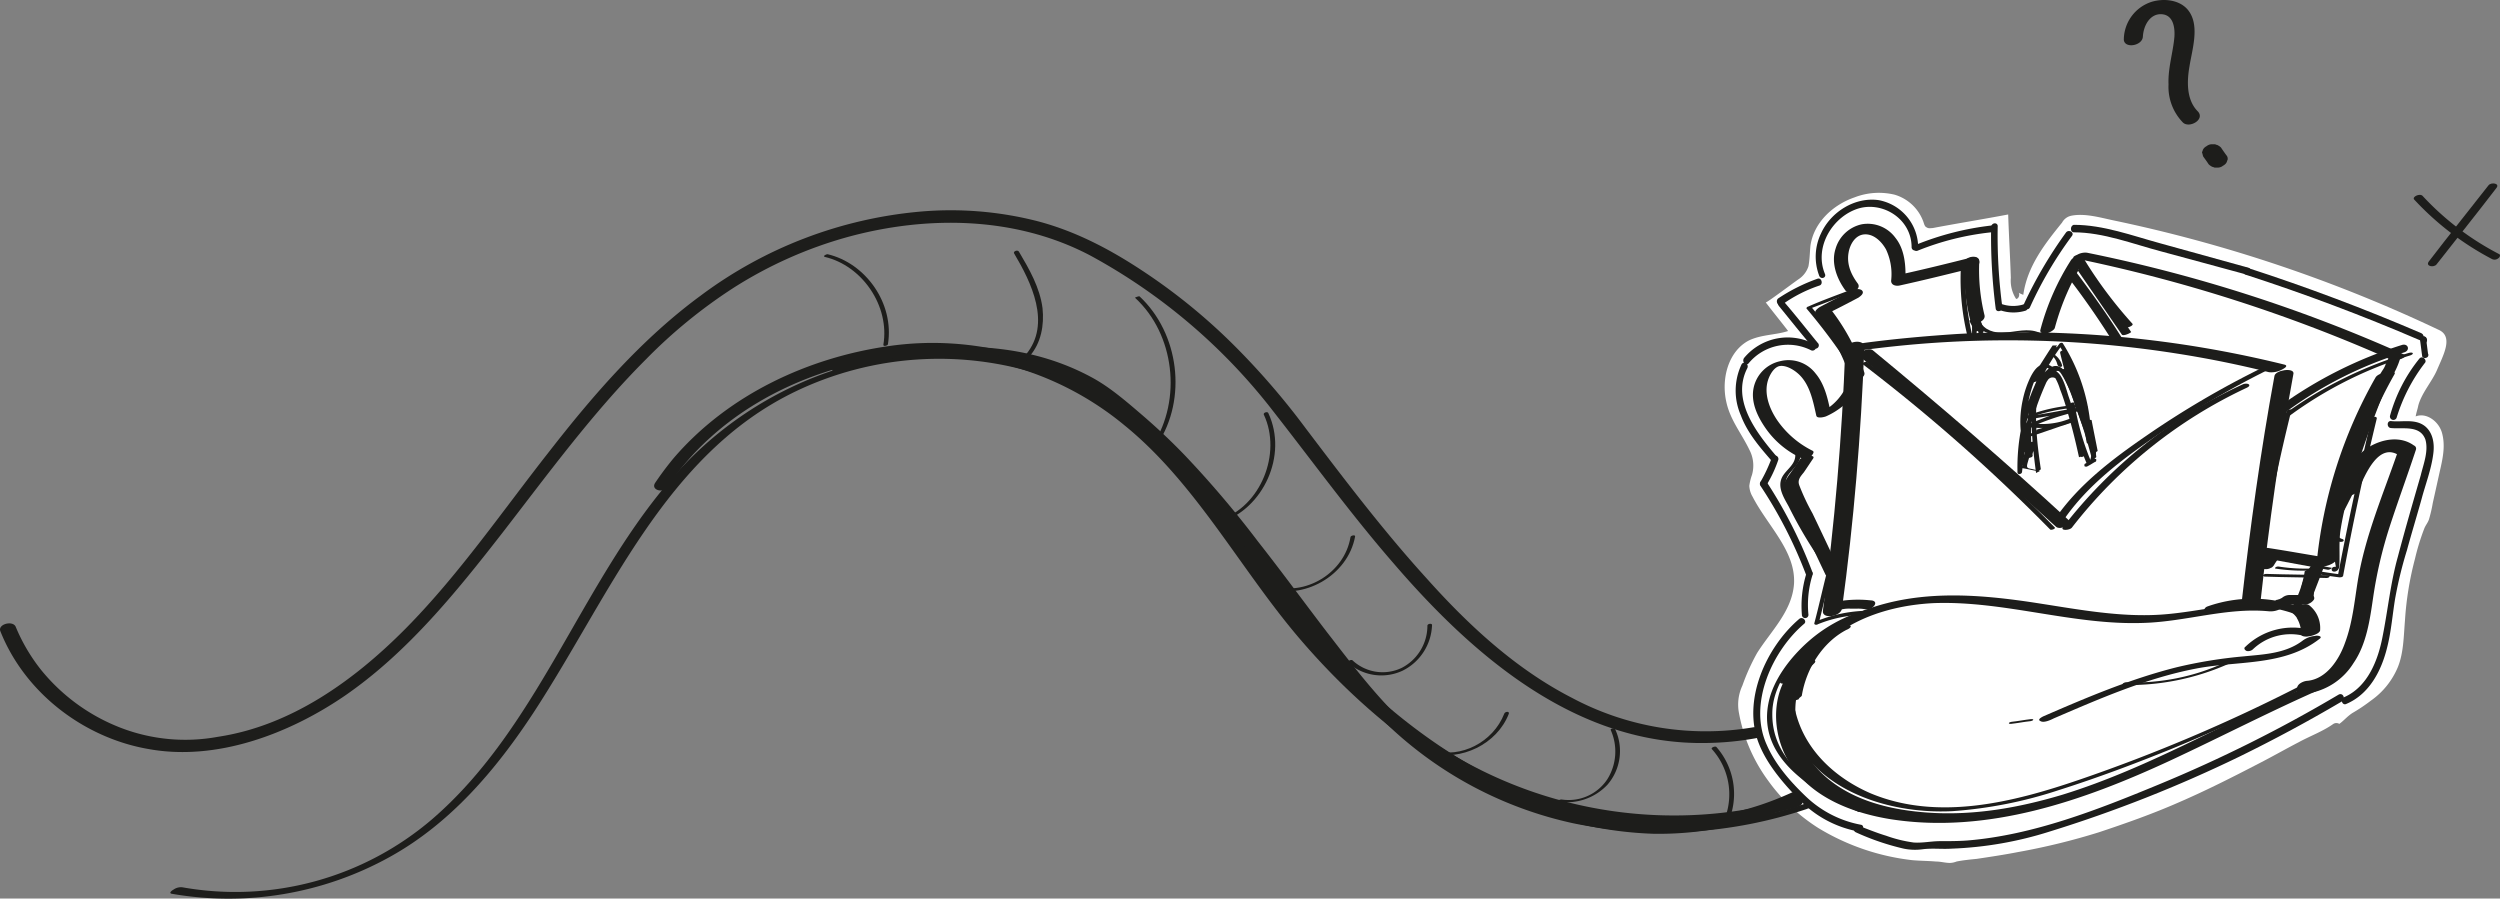 <svg xmlns="http://www.w3.org/2000/svg" viewBox="0 0 593.56 213.33"><rect x="0" y="0" width="593.56" height="213.33" fill="#808080" stroke="none"/><defs><style>.cls-1{fill:#fff;}.cls-2{fill:#1d1d1b;}</style></defs><g id="Warstwa_2" data-name="Warstwa 2"><g id="Warstwa_1-2" data-name="Warstwa 1"><path class="cls-1" d="M554,171.87c-2.49,1.78-5.61,2.91-8.27,4.37-3.12,1.62-6.24,3.4-9.36,5-6.24,3.24-12.63,6.48-19,9.23-6.24,2.75-12.63,5-19,7.12a157.91,157.91,0,0,1-19.19,4.7c-3.27.64-6.55,1.13-9.82,1.62-1.56.16-3.28.32-4.84.64a4.54,4.54,0,0,1-1.56.33c-1.09,0-2.18-.33-3.28-.33-1.87-.16-3.74-.16-5.61-.32a54.82,54.82,0,0,1-22.31-7.61,42.88,42.88,0,0,1-12-11.33,38.76,38.76,0,0,1-6.86-15.86,10.63,10.63,0,0,1,.78-6.64A49.49,49.49,0,0,1,417.2,155c3.28-5.18,8.27-9.87,8.74-16.35.47-7.76-6.24-13.75-9.83-20.71a5.5,5.5,0,0,1-.78-2.59,12.28,12.28,0,0,1,.63-2.59,8,8,0,0,0-.63-6c-1.87-3.89-4.52-7-5.46-11.33-1.25-5.51.47-12,5.31-14.57,3-1.46,6.39-1.29,9.36-2.27-1.72-2.26-3.59-4.53-5.31-6.79.16.16,6.4-4.54,7.8-5.51a5.8,5.8,0,0,0,2.34-3.07c.31-1.62.31-3.24.47-4.86.78-5.5,5.3-9.71,10.45-11.49a16,16,0,0,1,9.52-.65,10.36,10.36,0,0,1,6.86,6.48c.16.48.31,1.13.78,1.29.47.32.94.16,1.4.16,5.93-1.13,12-2.1,17.94-3.23.16,5,.47,10,.63,15.05a8,8,0,0,0,1.25,5c.62,0,.93-1,.62-1.46a7.7,7.7,0,0,0,1.09.49c.94-6.8,5.15-12.14,9.21-17.16a3.22,3.22,0,0,1,2.18-1.62c3.28-.65,7,.48,10.14,1.13A344.57,344.57,0,0,1,579,78.31c3.59,1.62,1.09,6-.47,9.71-1.25,2.75-3.59,5.34-4.37,8.26-.15.81-.46,1.62-.62,2.59,2.5-1,5.46,1.13,6.24,3.88s.31,5.5-.31,8.26-1.25,5.66-1.87,8.41a31.24,31.24,0,0,1-.94,4c-.31.81-.78,1.29-1.09,2.1a54.08,54.08,0,0,0-2.19,7.13A75.75,75.75,0,0,0,571,147.26c-.31,3.73-.31,7.77-1.71,11.17a18.3,18.3,0,0,1-6.4,7.93,39.9,39.9,0,0,1-4.36,2.92c-1.25.81-2,1.78-3.12,2.59A1.35,1.35,0,0,0,554,171.87Z"/><path class="cls-2" d="M427.34,161c5.93-12.3,19.19-17.16,31.67-17.8,16.85-.65,33.23,5.34,50.08,4.69,10-.32,19.65-3.72,29.63-2.75a5,5,0,0,0,3.12-.81c.63-.49.63-1-.31-1-9.51-1-18.87,1.94-28.39,2.59s-19.19-1.13-28.55-2.59c-15.44-2.43-31-3.72-45.55,3.07-6.86,3.24-12.94,8.26-16.38,15.38-.31.81,1.56.49,1.88.49C425.32,162.16,426.88,161.83,427.34,161Z"/><path class="cls-2" d="M544,145.32a6.1,6.1,0,0,1,1.4,1.46l-.15-.16a7.13,7.13,0,0,1,1.09,4c0,.33.62.49.78.49a5.67,5.67,0,0,0,3.27-.81l.32-.32a.65.65,0,0,0,.15-.49,6.87,6.87,0,0,0-2.65-5.83,1.62,1.62,0,0,0-1.25-.16,5.42,5.42,0,0,0-1.71.32C545,143.86,543.25,144.67,544,145.32Z"/><path class="cls-2" d="M546.68,152.12c-4.06,3.07-9.2,3.24-14,3.72a109.83,109.83,0,0,0-15.91,2.59c-10.92,2.75-21.22,7.12-31.67,11.66-.62.32-1.4.81-.62,1.13.78.48,2.49-.32,3.12-.65,10.92-4.69,22-9.55,33.69-11.81,9.83-1.95,21.06-.49,29.49-7.13.78-.64-.78-.81-1.1-.64A5.64,5.64,0,0,0,546.68,152.12Z"/><path class="cls-2" d="M559.94,116.35c1.56-3.56,4.84-11.66,9.83-8.1-.16-.32-.31-.64-.47-1-3.43,10-7.8,20.07-9.52,30.76-.78,4.85-1.24,9.87-3,14.57-1.4,4-4.37,8.57-8.89,9.06-.78,0-2.5.65-2.5,1.78s1.25,1.29,2,1.29a15.62,15.62,0,0,0,11.39-7.28c3.12-4.53,3.9-10.36,4.68-15.7a102.83,102.83,0,0,1,3.9-16.67c2-6.15,4.21-12.14,6.24-18.29a.8.8,0,0,0-.47-1c-3.12-2.27-7.33-1.62-10.61.32-3.59,2.1-5.46,6.15-7,10C554.79,118.45,559.32,118,559.94,116.35Z"/><path class="cls-2" d="M550.11,162c-20.28,8.58-39.46,20.24-60.52,26.71-10.3,3.08-21.06,5-32,4.21-9.21-.65-19.19-3.08-25.9-10.2-6.08-6.63-7.95-18.61-.93-25.25.78-.81-.63-1-1.1-1a4.85,4.85,0,0,0-3,1.13c-6.4,6-6.24,16.51-1.72,23.63,5.31,8.26,15,11.82,24,13.28,22.93,3.56,45.7-4.37,66.29-13.92,12.17-5.67,24-11.82,36.2-17.16.62-.32,1.71-.81,1.24-1.62C552.61,161.18,550.58,161.83,550.11,162Z"/><path class="cls-2" d="M427.81,165.07c1.09-6.48,5-12.63,10.61-15.54.47-.16,1.56-.81.62-1.13a4.26,4.26,0,0,0-3.12.64,23.89,23.89,0,0,0-12.48,17c-.15.81,1.41.49,1.88.49.62-.17,1.24-.33,1.71-.49C427.19,165.55,427.81,165.39,427.81,165.07Z"/><path class="cls-2" d="M437.33,144.51c2.81-20.55,4.52-41.27,5.3-62,.16-2.27-4.52-1.46-4.52.48-.78,20.72-2.5,41.44-5.31,62C432.49,147.1,437,146.45,437.33,144.51Z"/><path class="cls-2" d="M440.76,83.33A257.35,257.35,0,0,1,517.2,84q10.75,1.69,21.52,4.37a5.26,5.26,0,0,0,3.12-.65c.32-.16,1.56-.81.63-1.13a262.54,262.54,0,0,0-77.84-7.29c-7.34.49-14.67,1.13-22,2.11-.78.16-2.49.32-3,1.13C439.2,83.49,440.14,83.49,440.76,83.33Z"/><path class="cls-2" d="M540,89.32c-3.27,17.8-5.77,35.93-7.8,53.9-.15,1.62,4.37.64,4.53-.65,2-18.13,4.52-36.1,7.8-53.9C544.65,87.21,540.13,87.86,540,89.32Z"/><path class="cls-2" d="M534.82,131.89c5.31.81,10.46,1.78,15.76,2.59a5.28,5.28,0,0,0,3.12-.65c.31-.16,1.56-1,.62-1.13-5.3-.81-10.45-1.78-15.75-2.59a5.18,5.18,0,0,0-3.12.64C535.14,130.92,533.89,131.72,534.82,131.89Z"/><path class="cls-2" d="M554.64,132.7a111,111,0,0,1,13.88-43.87c.47-.81-1.56-.48-1.87-.48-.78.16-2.19.48-2.65,1.29A110.81,110.81,0,0,0,550,134C550,134.48,554.48,134,554.64,132.7Z"/><path class="cls-2" d="M487.87,77.82a58.6,58.6,0,0,1,7-16c.47-.65-.31-1.13-.94-1.13a2.77,2.77,0,0,0-2.18,1,58.52,58.52,0,0,0-7.33,16.67c-.16.81,1.09,1,1.56.81S487.71,78.47,487.87,77.82Z"/><path class="cls-2" d="M492.55,61.31a364.84,364.84,0,0,1,75.19,24.12c.62.33,1.56,0,2.18-.16.16,0,1.56-.65,1.09-1A357.76,357.76,0,0,0,495.51,60a3.83,3.83,0,0,0-2.34.49C492.71,60.67,491.77,61.15,492.55,61.31Z"/><path class="cls-2" d="M567.11,84.78a1.22,1.22,0,0,1-.31.81c0,.17-.15.33-.15.49h0a.16.16,0,0,1-.16.16,5.3,5.3,0,0,1-.78,1.62,16.28,16.28,0,0,0-.94,1.62c-.15.16-.15.32-.31.32l-.15.16h0c-.16.33-.47.49-.63.81s-.47.49-.31.81.47.49.62.65a2.43,2.43,0,0,0,2.34-.65,17.88,17.88,0,0,0,3.75-7.28c.15-.32-.16-.65-.31-.81a2.63,2.63,0,0,0-1.1-.16C568.36,83.65,567.43,84,567.11,84.78Z"/><path class="cls-2" d="M549.33,133.51a14.1,14.1,0,0,0-3.27,8.57c0,.81.93,1,1.4.81a1.74,1.74,0,0,0,1.25-.48c.15-.16.62-.49.62-.81a11.62,11.62,0,0,1,.78-4,9.18,9.18,0,0,1,.78-1.78,1.6,1.6,0,0,1,.63-.81c.15-.16.15-.32.31-.48,0,0,.31-.49.15-.33.16-.16.47-.48.32-.81,0-.32-.47-.48-.63-.48A2.44,2.44,0,0,0,549.33,133.51Z"/><path class="cls-2" d="M548.4,141.27h-4.68a2.78,2.78,0,0,0-2.34,1.14.73.73,0,0,0,0,.81c.15.32.62.32.93.32H547a2.74,2.74,0,0,0,2.34-1.13.73.73,0,0,0,0-.81A1.62,1.62,0,0,0,548.4,141.27Z"/><path class="cls-2" d="M540.6,143.86h1.24a.94.94,0,0,0,.63-.16c.15,0,.47-.16.62-.16s.31-.16.47-.32.31-.16.31-.33l.16-.16c0-.16,0-.32-.16-.32l-.15-.16c-.16,0-.47-.17-.63-.17h-1.25a.88.88,0,0,0-.62.17c-.16,0-.47.16-.62.16s-.32.16-.47.32-.31.16-.31.33l-.16.16c0,.16,0,.32.16.32l.15.16A1.16,1.16,0,0,0,540.6,143.86Z"/><path class="cls-2" d="M537.94,131.89a18.28,18.28,0,0,1-1.24,1.78.59.59,0,0,0-.16.48.61.61,0,0,0,.16.49c.15.16.31.32.46.32.16.16.32.16.63.16a2.26,2.26,0,0,0,1.4-.32.52.52,0,0,0,.31-.16A2.1,2.1,0,0,0,540,134a17.13,17.13,0,0,1,1.25-1.78.6.6,0,0,0,.16-.49.59.59,0,0,0-.16-.48c-.16-.16-.31-.32-.47-.32-.15-.17-.31-.17-.62-.17a2.23,2.23,0,0,0-1.41.33.56.56,0,0,0-.31.16A2.32,2.32,0,0,0,537.94,131.89Z"/><path class="cls-2" d="M435.61,145a.57.57,0,0,0,.47-.16h.31c.31,0,.63-.17.94-.17a8,8,0,0,1,2-.16h1.56a8.61,8.61,0,0,1,2,.16,2.21,2.21,0,0,0,2.19-1c.47-.81-.31-1.13-.94-1.13a28.22,28.22,0,0,0-9.05.49c-.62.16-1.56.64-1.4,1.45S435,145.16,435.61,145Z"/><path class="cls-2" d="M436.86,135.61c-2.18-4.53-4.37-9.23-6.55-13.76a50.91,50.91,0,0,1-3.12-6.64c-.47-1.29.31-2.1,1.09-3.07.78-1.13,1.4-2.1,2.18-3.24s-2.49-.65-3.12.16l-2.34,3.4a10.12,10.12,0,0,0-1.4,2.43c-.16,1.13.62,2.27,1.09,3.24.63,1.13,1.09,2.43,1.72,3.56,2.34,4.86,4.68,9.87,7,14.73C433.9,137.55,437.17,136.42,436.86,135.61Z"/><path class="cls-2" d="M430.31,107A22.19,22.19,0,0,1,422,99.84c-2-2.92-3.43-6.8-2-10.2.47-1.13,1.41-2.59,2.65-2.75,1.41-.16,3.12.81,4.22,1.78,2.8,2.43,3.58,6.47,4.36,10,.16.81,2,.33,2.34.17a17.32,17.32,0,0,0,7-5.67c.47-.65-.46-.81-.93-.81-.63,0-1.87.33-2.19,1a12.84,12.84,0,0,1-5.14,4.54,11.52,11.52,0,0,1,2.34.16c-.63-3.24-1.41-6.8-3.59-9.39a8.1,8.1,0,0,0-8.43-2.91,8.2,8.2,0,0,0-6.24,6.15c-.78,3.4.78,6.79,2.66,9.55a21,21,0,0,0,8.58,7.28,3.05,3.05,0,0,0,2.34-.32C430.31,107.93,430.93,107.28,430.31,107Z"/><path class="cls-2" d="M441.07,67.3c-1.56-2.1-2.65-4.53-2.18-7.28.31-1.94,1.56-4.21,3.74-4.37s4.06,1.62,5.15,3.56A13.78,13.78,0,0,1,449,66.66c0,1.13,1.24,1.29,2,1.13,5.93-1.3,11.7-2.75,17.63-4.21,2.19-.48,1.41-3.07-.62-2.43-5.77,1.46-11.7,2.92-17.63,4.21.62.33,1.4.81,2,1.13.15-3.39-.16-7.28-2.34-10a8.15,8.15,0,0,0-8-3.24,8.31,8.31,0,0,0-6.24,5.83c-1.09,3.4.32,7.12,2.34,9.87C439,70.22,442.16,68.76,441.07,67.3Z"/><path class="cls-2" d="M466.5,62.29a44,44,0,0,0,1.25,13.59c.31,1.62,3.74.65,3.43-1A45,45,0,0,1,469.93,62C469.93,60.34,466.5,60.83,466.5,62.29Z"/><path class="cls-2" d="M439.82,68.92c-2.65,1.3-5.14,2.59-7.8,4-.46.32-1.4,1-.93,1.62a47.11,47.11,0,0,1,8.11,14.89c.47,1.46,3.9.48,3.43-1a49.85,49.85,0,0,0-8.27-15.38c-.31.49-.62,1.13-.93,1.62,2.65-1.3,5.15-2.59,7.8-4,.47-.32,1.4-1,.93-1.62S440.29,68.6,439.82,68.92Z"/><path class="cls-2" d="M441.54,84.62c15.91,13.11,31.35,26.55,46.64,40.47.94.81,4.06-.49,3.12-1.46-15.13-13.92-30.73-27.35-46.64-40.46C443.72,82.36,440.6,83.81,441.54,84.62Z"/><path class="cls-2" d="M490.05,123.31c5.62-8.1,13.58-14.08,21.53-19.59A211,211,0,0,1,538.1,88c1.4-.65-.78-.65-1.4-.48a215.77,215.77,0,0,0-27,15.86c-8,5.5-16.22,11.65-21.84,19.91C487.4,124.12,489.74,123.79,490.05,123.31Z"/><path class="cls-2" d="M492.24,61.8a96,96,0,0,0,11.85,15.86c.47.49,2.66-.32,2.19-.81a103,103,0,0,1-11.7-15.7C494.11,60.51,491.93,61.31,492.24,61.8Z"/><path class="cls-2" d="M542.62,97.9a93.44,93.44,0,0,1,28.24-14.25c1.4-.48.93-2.1-.47-1.78A100.91,100.91,0,0,0,541.06,96.6C539.82,97.57,541.69,98.54,542.62,97.9Z"/><path class="cls-2" d="M541.06,100.65A94.9,94.9,0,0,1,572,84.46c1.25-.32,1.09-1-.16-.65a98,98,0,0,0-32.75,17c-.47.32.31.32.46.32A2,2,0,0,0,541.06,100.65Z"/><path class="cls-2" d="M493.33,64.23c3.43,5,7,10.2,10.45,15.21.31.49,2.34-.48,2.19-.64-3.44-5-7-10.2-10.46-15.22C495.2,63.1,493.17,64.07,493.33,64.23Z"/><path class="cls-2" d="M490.52,65.2A189.11,189.11,0,0,1,501.6,81.06c.62,1,2.81,0,2-1.13-3.44-5.5-7.18-10.68-11.08-15.86C491.93,63.1,489.74,64.07,490.52,65.2Z"/><path class="cls-2" d="M442.16,86.4a415.83,415.83,0,0,1,44.62,39.34c.31.16,1.25-.17,1.09-.49a402.67,402.67,0,0,0-44.61-39.33C442.94,85.76,442,86.24,442.16,86.4Z"/><path class="cls-2" d="M491.93,125.25a113.13,113.13,0,0,1,41.49-33.18c1.4-.65.16-1.3-.94-.81a113.71,113.71,0,0,0-42.74,34C489.27,126.06,491.46,125.9,491.93,125.25Z"/><path class="cls-2" d="M535,154.06A13,13,0,0,1,547.15,151a1.46,1.46,0,0,0,1.56-.49c.31-.32.31-1-.32-1a16.2,16.2,0,0,0-15.28,4.05c-.47.32-.16.81.31,1A1.69,1.69,0,0,0,535,154.06Z"/><path class="cls-2" d="M524.53,145.65a30.19,30.19,0,0,1,23.71,1.61c.94.49,2.65-1,1.25-1.61A32.34,32.34,0,0,0,524.06,144C522.81,144.51,523.28,146.13,524.53,145.65Z"/><path class="cls-2" d="M546.68,143.38a23.79,23.79,0,0,0,2.81-8.09c0-.33-1.09,0-1.25,0-.31.16-.94.16-1.09.64a24.09,24.09,0,0,1-2.81,7.93c-.16.33.78.17.94.17A1.69,1.69,0,0,0,546.68,143.38Z"/><path class="cls-2" d="M542.78,143.86l.62-.64c.16,0,.16-.16.16-.33v-.32a.16.16,0,0,0-.16-.16c-.15,0-.15-.16-.31-.16h-.93c-.16,0-.16,0-.32.16-.15,0-.31.16-.46.32l-.63.65c-.15,0-.15.16-.15.32V144a.15.15,0,0,0,.15.16c.16,0,.16.16.31.16H542c.16,0,.16,0,.31-.16C542.62,144,542.78,144,542.78,143.86Z"/><path class="cls-2" d="M557.29,115.54c-.94,1.78-1.87,3.72-2.81,5.5-.31.49.16.65.62.65a2,2,0,0,0,1.56-.65c.94-1.78,1.88-3.72,2.81-5.5.31-.49-.15-.65-.62-.65A4.39,4.39,0,0,0,557.29,115.54Z"/><path class="cls-2" d="M546.21,162.8a395.8,395.8,0,0,1-52.57,22.34c-15.6,5.34-33.54,9.87-49.45,3.24-8.27-3.56-15.75-10.2-17.94-19.59-.15-.65-2.34,0-2.18.65,4.05,17.8,24,23.95,39.46,23.15a103.42,103.42,0,0,0,25.28-5c9.2-2.92,18.25-6.32,27.29-10,10.61-4.37,21.06-9.22,31.2-14.4C549,162.64,546.84,162.48,546.21,162.8Z"/><path class="cls-2" d="M425.32,188.21c-19.82,9.07-41.81,8.58-61.78.49-19.81-7.93-37.44-22-51.48-38.36-14.66-17-25.11-37.71-42.74-51.8-16.53-13.27-37.75-19.42-58.5-16.34-19,2.75-37.9,11.49-50.85,26.54a71.36,71.36,0,0,0-4.37,5.83c-1.25,1.78,1.87,2.59,2.81,1.13,11.23-16.83,30-26.87,49.14-30.27A72.77,72.77,0,0,1,267,101c17.32,14.08,27.77,34.8,42.43,51.64,13.89,16,31,29.78,50.23,37.87a89.76,89.76,0,0,0,32.92,7.45,78.54,78.54,0,0,0,34.32-7.29C429.06,189.51,427.19,187.41,425.32,188.21Z"/><path class="cls-2" d="M250.13,87.54a84.21,84.21,0,0,0-50.54-.17,86.75,86.75,0,0,0-41.18,27.52c-20.9,24.77-31,58.27-55.85,79.64a71.81,71.81,0,0,1-59,16.18,3,3,0,0,0-2.34.49c-.31.16-1.25.81-.47,1a78.92,78.92,0,0,0,51.79-8.74c14.35-7.93,25.12-20.56,34.16-34.31,18.1-27.68,31.2-61.35,62.24-76.24A78.79,78.79,0,0,1,247.17,89a4,4,0,0,0,2.34-.48C250,88.35,250.76,87.86,250.13,87.54Z"/><path class="cls-2" d="M.08,149.85c5.92,14.89,20.12,25.42,35.25,28,16.07,2.91,33.23-3.57,46.49-12.63,14.82-10.2,26.36-24.44,37.44-38.68,10.91-14.09,21.52-28.65,34.16-41.28A121.22,121.22,0,0,1,174,68.44,100,100,0,0,1,201.15,56.3c18.88-5.18,39.94-5,57.72,4.37a138,138,0,0,1,43.37,36.9c9.51,12.14,18.56,24.61,28.7,36.26,19.34,22.5,43.83,43.22,74.41,42.57a70.48,70.48,0,0,0,11.54-1.13c2.19-.33,1.41-2.92-.62-2.59a67.52,67.52,0,0,1-43.06-7c-13.26-6.8-24.49-17.16-34.47-28.33-10.3-11.33-19.5-23.47-28.7-35.61a176.77,176.77,0,0,0-15.76-18.45,139.65,139.65,0,0,0-22.46-18.62c-8-5.34-16.23-9.71-25.43-12.14a83,83,0,0,0-28.23-2.26,102.09,102.09,0,0,0-51.79,19.91c-13.89,10.19-25.43,23.47-36,37.06-11.07,14.09-21.37,29.14-34,41.93C84,161.67,69,172.35,51.71,174.94a42.66,42.66,0,0,1-22.93-2.1,45.32,45.32,0,0,1-19-13.76,42.64,42.64,0,0,1-6.09-10.36C2.88,147.26-.55,148.23.08,149.85Z"/><path class="cls-2" d="M339.52,179.47a107.31,107.31,0,0,0,67.7,15.87,115.66,115.66,0,0,0,19.5-3.73c2-.64,1.56-2.59-.47-2.1a103,103,0,0,1-84.08-12C341.08,176.88,338,178.5,339.52,179.47Z"/><path class="cls-2" d="M199.59,87.86c18.72-5.34,39.31-6.8,56.94,2.91a71.39,71.39,0,0,1,11.23,8.42c3.43,2.91,6.71,6.15,9.83,9.39a221.46,221.46,0,0,1,17.78,20.88c5.62,7.28,10.92,14.57,16.54,21.85,5.46,7.12,11.07,14.57,17.47,20.72a92.2,92.2,0,0,0,44.3,23.47,106.78,106.78,0,0,0,55.22-3.4c.32-.16,1.72-.49,1.56-1.13s-1.56-.33-1.87-.17c-32.76,10.85-70,4.7-95.78-19.74-6.55-6.32-12.17-13.76-17.78-21-5.46-7.13-10.77-14.41-16.38-21.53a240.71,240.71,0,0,0-17.47-20.56c-3.28-3.4-6.55-6.47-10.14-9.55s-7.33-6.31-11.39-8.58c-18.72-10.36-40.71-8.58-60.53-3.07-.31.16-1.71.48-1.56,1.13C197.88,88.35,199.28,88,199.59,87.86Z"/><path class="cls-2" d="M465.56,63.42a56.6,56.6,0,0,0,1.72,17c.15.33,1.25,0,1.09-.32a61.52,61.52,0,0,1-1.72-16.83C466.65,62.77,465.56,63.1,465.56,63.42Z"/><path class="cls-2" d="M467.43,71.51c.78,2.43,1.56,4.86,2.5,7.29.16.32,1.25,0,1.09-.33-.78-2.43-1.56-4.85-2.49-7.28C468.53,70.7,467.43,71,467.43,71.51Z"/><path class="cls-2" d="M467.59,76.21c.47.81.78,1.61,1.25,2.42h.62s.63-.16.47-.32c-.47-.81-.78-1.62-1.25-2.43h-.62S467.59,76,467.59,76.21Z"/><path class="cls-2" d="M468.21,76.85v2.43c0,.16,0,.16.16.16h.31a.57.57,0,0,0,.47-.16.56.56,0,0,0,.16-.32V76.53c0-.16,0-.16-.16-.16h-.31a.57.57,0,0,0-.47.16C468.37,76.69,468.21,76.69,468.21,76.85Z"/><path class="cls-2" d="M482.25,170.73c-1.56.17-3.12.49-4.68.65-.15,0-.62.16-.62.32s.31.17.47.17c1.56-.17,3.12-.49,4.68-.65.15,0,.62-.16.62-.32C482.88,170.73,482.41,170.73,482.25,170.73Z"/><path class="cls-2" d="M504.25,162.64a58.2,58.2,0,0,0,24.49-4.86c.78-.32,0-.64-.47-.48A51.56,51.56,0,0,1,504.72,162C504.25,162,503.47,162.64,504.25,162.64Z"/><path class="cls-2" d="M553.7,124.12a3,3,0,0,0,1.87,4.53c.31,0,.63,0,.78-.16s.16-.33-.15-.49a2.64,2.64,0,0,1-1.72-1.45,2.33,2.33,0,0,1,.16-2.27c.15-.16-.16-.32-.32-.32C554.17,123.79,553.86,124,553.7,124.12Z"/><path class="cls-2" d="M550.58,135.12l-2.81,7.29c0,.16.31.16.47,0,.16,0,.62-.16.62-.33q1.41-3.63,2.81-7.28c0-.16-.31-.16-.47,0A2.25,2.25,0,0,0,550.58,135.12Z"/><path class="cls-2" d="M540.28,135a42.81,42.81,0,0,0,10.14.33,1.61,1.61,0,0,0,.78-.33c.16-.16-.15-.16-.31-.16a40.49,40.49,0,0,1-9.83-.32,1.15,1.15,0,0,0-.78.16S540,135,540.28,135Z"/><path class="cls-2" d="M536.85,132.37l15.91,2.92c.32,0,1.25-.49.78-.49l-15.91-2.91C537.32,131.72,536.23,132.21,536.85,132.37Z"/><path class="cls-2" d="M537.63,136.9c4.84.17,9.83.17,14.67.33.15,0,.62,0,.78-.33s0-.32-.32-.32c-4.83-.16-9.82-.16-14.66-.32-.16,0-.62,0-.78.32C537.16,136.74,537.32,136.74,537.63,136.9Z"/><path class="cls-2" d="M542.94,97.57a331.21,331.21,0,0,0-6.71,32.54c0,.48,1.09.32,1.09-.17,1.72-11,4.06-21.85,6.71-32.53C544.18,97.09,543.09,97.25,542.94,97.57Z"/><path class="cls-2" d="M567.27,87.86c-3.28,7.77-6.39,15.86-8.89,24a103.7,103.7,0,0,0-3.28,12c-.31,1.95-.62,3.89-.78,6v2.75c0,.49.32,2.92.63,2.27-.31.16-.63.16-.94.32h.16c.31.17,1.25-.48.62-.64h-.15c-.32,0-.78,0-.94.32-.62,1.13,1.72,1.3,1.72-.65.15-2.91-.16-5.66.31-8.58a69.74,69.74,0,0,1,1.71-7.77,265.4,265.4,0,0,1,10.77-30.1C568.52,87.37,567.43,87.54,567.27,87.86Z"/><path class="cls-2" d="M563.06,99.35q-4.44,18.7-8,37.39a2.24,2.24,0,0,1,.94-.32c-2.65-.32-5.3-.81-8-1.13-.31,0-1.24.48-.62.64,2.65.33,5.3.81,8,1.14.31,0,.78,0,.93-.33q3.51-18.93,8-37.39C564.31,98.7,563.22,99,563.06,99.35Z"/><path class="cls-2" d="M433.9,135.29c-1.1,4.2-2,8.41-3.12,12.62-.16.49.62.49.78.32A30.15,30.15,0,0,1,444,146c.62,0,.78-1,.15-1a33.24,33.24,0,0,0-13.1,2.59c.31.16.62.16.78.32,1.09-4.21,2-8.42,3.12-12.62C435.14,134.48,434.05,134.64,433.9,135.29Z"/><path class="cls-2" d="M442.48,145a35.09,35.09,0,0,0-13.11,7.28c-4.21,3.72-8.42,9.07-9.51,14.73-2.66,13.6,11.54,21.2,21.37,25.74.31.16,1.25-.33,1.09-.33-9.36-4.21-21.68-10.52-21.53-23,0-5.83,3.75-11.17,7.49-15.05a32.91,32.91,0,0,1,14.35-8.91C443.26,145.16,443.1,144.67,442.48,145Z"/><path class="cls-2" d="M438.26,69.25c-3,1.13-6.08,2.26-9,3.56-.16,0-.47.32-.32.48A141.08,141.08,0,0,1,439,86.73c.16.32,1.25,0,1.1-.49C437,81.55,433.58,77.18,430,72.81c-.16.16-.16.32-.32.48,3-1.13,6.09-2.26,9.05-3.56C439.51,69.41,438.73,69.08,438.26,69.25Z"/><path class="cls-2" d="M426.25,108.09c0,2.27-2.18,3.4-3.12,5.18-1.25,2.43.47,5,1.56,7a104.28,104.28,0,0,0,9.83,16c.16.32,1.25-.16,1.09-.49a125.76,125.76,0,0,1-9.67-15.86c-1.25-2.27-3-4.86-1.25-7.28,1.09-1.46,2.81-2.76,2.81-4.7C427.5,107.45,426.25,107.77,426.25,108.09Z"/><path class="cls-2" d="M467.9,66.33a59.21,59.21,0,0,0,1.87,12.79c.16.32,1.25,0,1.1-.32A58.62,58.62,0,0,1,469,66C469.15,65.69,467.9,65.85,467.9,66.33Z"/><path class="cls-2" d="M469,76.53c.94,2.1,3.28,2.91,5.31,2.91,3,.17,5.93-1.29,8.89,0,.31.17,1.25-.32.94-.48-2.66-1.14-5.46-.16-8.27,0-2.19.16-4.84-.49-5.77-2.75C469.93,75.88,468.84,76.21,469,76.53Z"/><path class="cls-2" d="M569.14,106.64c.31,1.13.63,2.42.94,3.56,0,.32.47.16.62.16s.63-.16.47-.49c-.31-1.13-.62-2.42-.94-3.56,0-.32-.46-.16-.62-.16C569.45,106.31,569,106.47,569.14,106.64Z"/><path class="cls-2" d="M406.44,177.86a16,16,0,0,1,3.12,16.34c-.16.65.94.49,1.09.17a16.87,16.87,0,0,0-3.12-17C407.22,177.05,406.13,177.53,406.44,177.86Z"/><path class="cls-2" d="M382.42,173.32a12.42,12.42,0,0,1-.78,11.66,11,11,0,0,1-10.77,4.85,1.1,1.1,0,0,0-.78.17s-.46.32-.15.32a13.28,13.28,0,0,0,11.7-4,12.24,12.24,0,0,0,1.87-13.11C383.35,172.68,382.26,173,382.42,173.32Z"/><path class="cls-2" d="M339.52,178.83c7.33,1.94,15.91-2.11,18.72-9.39.15-.65-.94-.49-1.09,0-2.66,6.8-10.3,10.68-17,8.74C339.83,178,338.9,178.67,339.52,178.83Z"/><path class="cls-2" d="M320.18,157.46A11.89,11.89,0,0,0,333,159.24a12.57,12.57,0,0,0,7-10.84c0-.49-1.1-.33-1.1.16a11.28,11.28,0,0,1-6.08,10,10.47,10.47,0,0,1-11.7-1.78C320.8,156.49,319.71,157,320.18,157.46Z"/><path class="cls-2" d="M300.83,139.66c8.58,2.91,19.19-2.92,20.91-12.31,0-.48-1.1-.16-1.1.17-1.4,8.58-10.92,14.24-18.87,11.49C301.3,139,300.36,139.49,300.83,139.66Z"/><path class="cls-2" d="M289.91,124c10-3.24,15.91-15.87,11.23-25.9-.15-.49-1.24-.16-1.09.32,4.37,9.23-.78,21.85-10.29,24.93C289,123.47,289.13,124.12,289.91,124Z"/><path class="cls-2" d="M274.78,105.5c7.18-10.84,5.15-26.38-4.21-35.12-.16-.16-1.25.32-1.09.32,9.36,8.58,11.23,24.12,4.21,35C273.69,105.83,274.63,105.83,274.78,105.5Z"/><path class="cls-2" d="M240.78,60.18c4.05,6.8,8.89,16.67,2.8,24-.47.48.63.64.94.32,2.65-3.07,3.43-7.28,3-11.33-.62-4.86-3.12-9.23-5.61-13.43C241.56,59.21,240.46,59.7,240.78,60.18Z"/><path class="cls-2" d="M195.85,61c8.89,2.11,15.44,11.66,13.88,20.88,0,.49,1.09.16,1.09-.16,1.56-9.71-5.3-19.26-14.35-21.37C196.16,60.34,195.22,60.83,195.85,61Z"/><path class="cls-2" d="M508.77,8.71c.16-2.75,1.72-5.34,4.21-5.34,2.81,0,3.44,2.75,3.28,5.34-.31,3.72-1.56,7.45-1.4,11.33a12.15,12.15,0,0,0,3.43,9.06c1.56,1.46,5.46-.81,3.43-2.75-2.65-2.75-2.5-7.12-1.87-10.68.62-3.89,2.34-9.23,0-12.79C518,0,513.92-.52,510.8.45a9.5,9.5,0,0,0-6.55,8.75C504.09,11.62,508.62,11,508.77,8.71Z"/><path class="cls-2" d="M523.12,37.2c.47.64.94,1.29,1.25,1.78a2.14,2.14,0,0,0,.63.48c.15.17.46.17.78.33h.93a2.09,2.09,0,0,0,.94-.33c.15-.16.31-.16.47-.32a1.64,1.64,0,0,0,.62-.81c0-.16.16-.32.16-.49a1.21,1.21,0,0,0-.32-1c-.46-.64-.93-1.29-1.24-1.78a2.29,2.29,0,0,0-.63-.48c-.15-.16-.47-.16-.78-.33H525a2.17,2.17,0,0,0-.94.33c-.16.16-.31.16-.47.32a1.59,1.59,0,0,0-.62.81c0,.16-.16.32-.16.49C523,36.71,523,37,523.12,37.2Z"/><path class="cls-2" d="M573.2,47.39a68.62,68.62,0,0,0,18.41,14.09,1.36,1.36,0,0,0,1.56-.17c.31-.16.62-.8.15-1a66.13,66.13,0,0,1-18.09-13.75C574.6,45.78,572.57,46.75,573.2,47.39Z"/><path class="cls-2" d="M578.5,62.77c4.68-6,9.52-12,14.2-18.13.93-1.13-1.25-1.45-1.87-.64-4.68,6-9.52,12-14.2,18.12C575.85,63.26,577.88,63.58,578.5,62.77Z"/><path class="cls-2" d="M413.46,86.57a14.6,14.6,0,0,0-.16,12c1.56,4.21,4.53,7.61,7.34,10.85.62.81,1.71-.33,1.09-1.14-4.68-5.5-10.76-13.27-6.87-20.88C415.33,86.4,413.93,85.59,413.46,86.57Z"/><path class="cls-2" d="M420.64,108.74a36.62,36.62,0,0,1-2.66,5.67,1,1,0,0,0,.32,1.13,1,1,0,0,0,1.09-.33,30.13,30.13,0,0,0,2.81-6,.81.81,0,0,0-.47-1A.94.94,0,0,0,420.64,108.74Z"/><path class="cls-2" d="M418,115.38a106,106,0,0,1,10.77,21,.82.82,0,0,0,1.56-.49,110.77,110.77,0,0,0-10.92-21.52C418.76,113.6,417.36,114.41,418,115.38Z"/><path class="cls-2" d="M428.9,136.1a26.14,26.14,0,0,0-1.09,9.87.78.78,0,1,0,1.56,0,23.8,23.8,0,0,1,.94-9.39A.75.75,0,1,0,428.9,136.1Z"/><path class="cls-2" d="M427.19,146.94c-7.8,6.64-13.73,19.42-9.52,29.78,2,5,6.09,9.71,9.83,13.44a26,26,0,0,0,13.88,7.28c.94.16,1.41-1.46.47-1.62a25.74,25.74,0,0,1-13-6.63c-3.58-3.4-7.33-7.61-9.36-12.31-4.52-9.87,1.41-22.49,8.9-28.81C429.06,147.43,428,146.29,427.19,146.94Z"/><path class="cls-2" d="M415.18,86.24A12.12,12.12,0,0,1,430,83.17a.83.83,0,0,0,.78-1.46A13.44,13.44,0,0,0,414.08,85C413.46,85.92,414.55,87.05,415.18,86.24Z"/><path class="cls-2" d="M431.56,81.39c-2.66-3.24-5.31-6.64-8.12-9.88-.62-.81-1.71.33-1.09,1.14,2.65,3.23,5.31,6.63,8.11,9.87A.79.79,0,1,0,431.56,81.39Z"/><path class="cls-2" d="M423.13,72.32A33.2,33.2,0,0,1,432,67.79c.94-.32.47-1.94-.46-1.62a42.28,42.28,0,0,0-9.36,4.69C421.42,71.51,422.2,73,423.13,72.32Z"/><path class="cls-2" d="M433.27,65c-2.65-6.48,2-13.76,8.11-15.54,5.78-1.62,12.48,2.59,12.48,9.23a.78.78,0,0,0,1.56,0,11.47,11.47,0,0,0-9.36-11.17c-5.61-.81-11.38,2.75-13.72,7.93a12.71,12.71,0,0,0-.47,9.87C432.18,66.49,433.74,66,433.27,65Z"/><path class="cls-2" d="M455.27,59.53a64.72,64.72,0,0,1,17.47-4.37c.93-.16.93-1.78,0-1.61A68.14,68.14,0,0,0,455,58.08C454,58.4,454.33,59.86,455.27,59.53Z"/><path class="cls-2" d="M472.74,53.87a134.54,134.54,0,0,0,1.09,19.42c.16,1,1.72.65,1.56-.48a128.09,128.09,0,0,1-1.09-18.94C474.45,52.74,472.89,52.74,472.74,53.87Z"/><path class="cls-2" d="M474.77,73.62a9.77,9.77,0,0,0,6.08.16.69.69,0,0,0,.47-1,.7.7,0,0,0-.94-.49,8.44,8.44,0,0,1-5.3-.16.76.76,0,0,0-.94.49C474,73.13,474.3,73.45,474.77,73.62Z"/><path class="cls-2" d="M481.94,73a92.37,92.37,0,0,1,10-17c.62-.81-.78-1.62-1.41-.81a102.72,102.72,0,0,0-10,17C480.07,73.13,481.47,73.94,481.94,73Z"/><path class="cls-2" d="M492.39,55.16c7,0,14,2.76,20.75,4.54s13.57,3.72,20.28,5.5c.94.32,1.4-1.3.47-1.62l-21.06-5.83c-6.55-1.78-13.42-4.37-20.44-4.37C491.46,53.55,491.46,55.16,492.39,55.16Z"/><path class="cls-2" d="M533.11,65.2c14,4.53,27.77,9.71,41.34,15.54.93.32,1.4-1.13.46-1.62-13.57-5.83-27.29-11-41.33-15.54C532.48,63.26,532.17,64.88,533.11,65.2Z"/><path class="cls-2" d="M575.54,81.55c.93,0,.93-1.62,0-1.62A.81.81,0,1,0,575.54,81.55Z"/><path class="cls-2" d="M574.6,80.9c.16,1.13.31,2.43.47,3.56,0,.49.62.65.94.49a.68.68,0,0,0,.46-1c-.15-1.14-.31-2.43-.46-3.57,0-.48-.63-.64-.94-.48A1,1,0,0,0,574.6,80.9Z"/><path class="cls-2" d="M574.45,85.11a37.34,37.34,0,0,0-7,13.59.82.82,0,0,0,1.56.49,40.75,40.75,0,0,1,6.7-13C576.32,85.59,575.23,84.3,574.45,85.11Z"/><path class="cls-2" d="M567.58,101.62c2.81.32,7-.81,8.27,2.75.78,2.75-.47,5.83-1.09,8.42-1.87,6.47-3.75,12.95-5.46,19.42-1.72,6.15-2.34,12.46-3.59,18.78-1.09,5.82-3.59,12.14-9.2,14.56-.94.33-.47,1.95.46,1.62,5.46-2.26,8.43-7.77,9.83-13.59.94-3.73,1.25-7.77,1.87-11.5a96.28,96.28,0,0,1,2.81-11.49c1.09-4,2.34-8.09,3.43-12,.94-3.56,2.34-7.12,2.81-10.84.31-2.27,0-4.86-1.87-6.48-2.34-1.94-5.46-1-8.11-1.29C566.65,99.84,566.65,101.46,567.58,101.62Z"/><path class="cls-2" d="M555.26,164.91a332.13,332.13,0,0,1-42.74,21.36c-14.51,6-29.8,12-45.4,13.28-2.18.16-4.37.16-6.55.16-2,0-4.21.48-6.24.32a32,32,0,0,1-6.55-1.62c-2.18-.65-4.52-1.62-6.71-2.43-.93-.32-1.4,1.14-.47,1.62A59.4,59.4,0,0,0,452,201.49a13.22,13.22,0,0,0,4.37.16c2.34-.32,4.68,0,7-.16a87.41,87.41,0,0,0,23.24-4.05,318.73,318.73,0,0,0,45.08-17.8q12.4-6.07,24.34-13.11C557,165.72,556.2,164.42,555.26,164.91Z"/><path class="cls-2" d="M495.67,110.68c.62-.32,1.09-.64,1.72-1a.34.34,0,0,0,.31-.32v-.33a.68.68,0,0,0-.78,0c-.63.33-1.09.65-1.72,1a.34.34,0,0,0-.31.32v.32A.68.68,0,0,0,495.67,110.68Z"/><path class="cls-2" d="M481.32,103.88c3.59-1.13,7-2.42,10.61-3.56.15,0,.62-.16.46-.48,0-.16-.46-.16-.62-.16-3.59,1.13-7,2.42-10.61,3.56-.15,0-.62.16-.47.48C480.69,103.88,481.16,103.88,481.32,103.88Z"/><path class="cls-2" d="M481,99.51a38.66,38.66,0,0,1,12.63-2.75c.16,0,.63,0,.78-.32.16-.16,0-.32-.31-.32A39.24,39.24,0,0,0,480.54,99a.33.33,0,0,0-.31.48A.66.66,0,0,0,481,99.51Z"/><path class="cls-2" d="M482.41,107.61a24.07,24.07,0,0,1-1.09-10.52c.15-2,2.18-11.33,5.15-9.55,1.4.81,2,2.59,2.49,3.88.63,1.78,1.25,3.56,1.72,5.34,1.25,3.89,2.18,7.61,3.12,11.49.15.49,1.25.17,1.09-.32a106,106,0,0,0-3.74-13.76c-.63-1.78-1.88-7.77-4.84-5.82-1.4.81-2,2.91-2.5,4.37-.78,1.94-1.56,4-2.18,6.15A73.3,73.3,0,0,0,479,111.82a2.45,2.45,0,0,0,1.09-.17,46.74,46.74,0,0,1,9.67-29.94,1.91,1.91,0,0,0-.93.16,43.5,43.5,0,0,1,6.55,22.82c.31,0,.78-.16,1.09-.16a81.66,81.66,0,0,0-6.24-21c-.16-.49-1.25-.32-1.09.32a138.61,138.61,0,0,0,6.08,19.27c.16.48,1.25.16,1.09-.33a69.5,69.5,0,0,0-4.21-11.33c-1.09-2.26-2.65-6-5.61-4a8.51,8.51,0,0,0-2.66,3.57,34.44,34.44,0,0,0-1.87,5.66,32.9,32.9,0,0,0-.47,11.65c.16.49,1.25.33,1.1-.32-.94-6-.16-12.79,3-18.13a4.67,4.67,0,0,1,.78-1,3,3,0,0,1,2.34-.81c.47.16.94,1.14,1.25,1.62.78,1.46,1.56,3.08,2.18,4.53a61.86,61.86,0,0,1,3.12,9.07c.31-.16.78-.16,1.09-.33a138.06,138.06,0,0,1-6.08-19.26c-.31.16-.78.16-1.09.33a81.43,81.43,0,0,1,6.24,21c.15.48,1.09.32,1.09-.16a43.87,43.87,0,0,0-6.71-23.31c-.15-.33-.78-.16-.93.16A48.16,48.16,0,0,0,479,112.14c0,.65,1.09.49,1.09-.16a68.6,68.6,0,0,1,5.62-20.88,3.41,3.41,0,0,1,.46-.81A1.32,1.32,0,0,1,488,89.8a13.17,13.17,0,0,1,1.09,2.59,49.11,49.11,0,0,1,1.71,5.18c1.1,3.56,2,7.29,2.81,11,.31-.16.78-.16,1.09-.33-1.24-5-2.65-9.87-4.21-14.72-.78-2.43-2-7.45-5.46-7-1.4.32-2.18,1.61-2.81,2.75a23.14,23.14,0,0,0-2,5.82,24.26,24.26,0,0,0,.78,13C481.47,108.42,482.57,108.09,482.41,107.61Z"/><path class="cls-2" d="M489.43,88a136.33,136.33,0,0,1,7.18,20.72c.15.32,1.24,0,1.09-.32-.31-2.92-.63-5.67-1.09-8.58-.32.16-.78.16-1.1.32.47,2.43.94,4.7,1.41,7.12,0,.33,1.25,0,1.09-.32-.47-2.43-.94-4.69-1.4-7.12,0-.33-1.25,0-1.1.32.32,2.92.63,5.67,1.1,8.58.31-.16.78-.16,1.09-.32a133.46,133.46,0,0,0-7.18-20.72C490.52,87.37,489.43,87.7,489.43,88Z"/><path class="cls-2" d="M491.46,96.12a60.15,60.15,0,0,0,3.9,13.75c.15.49,1.4.17,1.09-.32a60.09,60.09,0,0,1-3.9-13.76C492.55,95.31,491.3,95.63,491.46,96.12Z"/><path class="cls-2" d="M496.92,109.71a5,5,0,0,0-.16-5.5c-.15-.16-1.25.16-1.09.48a4.78,4.78,0,0,1,.16,5.35c-.16.16.46.16.46.16C496.45,109.87,496.76,109.87,496.92,109.71Z"/><path class="cls-2" d="M483,99.35c4.06-.65,8-1.45,12-2.1v-.81a61.5,61.5,0,0,0-13.11,4.21c-.47.16-.47.64,0,.81A21,21,0,0,0,492.39,100a.43.43,0,1,0-.31-.81c-2.81,1-5.46,1.94-8.27,2.75-.62.16-.46,1,.16.81,2.81-1,5.46-1.94,8.27-2.75a1.7,1.7,0,0,1-.31-.81,17.38,17.38,0,0,1-9.52,1.3v.8a59.08,59.08,0,0,1,12.79-4c.63-.16.63-1,0-.81-4.05.65-7.95,1.46-12,2.1-.16,0-.62.16-.62.49S482.88,99.51,483,99.35Z"/><path class="cls-2" d="M489.59,86.73a4.57,4.57,0,0,0-2.5-2.92.74.74,0,0,0-.94.33l-3.74,6.31c-.31.49.94.32,1.09,0,1.72-2.59,3.28-5.18,5-7.77.32-.48-.78-.16-1.09,0-6.55,8.26-5.3,19.75-4,29.62l.93-.48c-.62-.17-1.4-.33-2-.49-1.09-.16-1.24-.32-.93-1.46.47-1.62.93-3.07,1.4-4.69.16-.32-.93-.16-1.09,0a19.36,19.36,0,0,0-1.72,5c0,.48,1.1.16,1.1-.16.62-1.62,1.09-3.24,1.71-4.86-.31,0-.78.16-1.09.16a4.58,4.58,0,0,1-.78,3.24c-.31.32.78.32,1.09,0a5,5,0,0,0,.94-3.56c0-.33-1.09,0-1.09.16-.63,1.62-1.1,3.24-1.72,4.86.31,0,.78-.17,1.09-.17a15,15,0,0,1,1.72-4.85h-1.09c-.63,1.94-1.25,4-1.88,6a.16.16,0,0,0,.16.16c1.09.16,2.34.48,3.43.65.31,0,.94-.17.94-.49-1.41-9.71-2.65-21.2,3.9-29.3h-1.09c-1.72,2.59-3.28,5.18-5,7.77h1.1l3.74-6.31c-.31.16-.62.16-.94.32a4,4,0,0,1,2.19,2.59C488.65,87.37,489.74,87.21,489.59,86.73Z"/></g></g></svg>